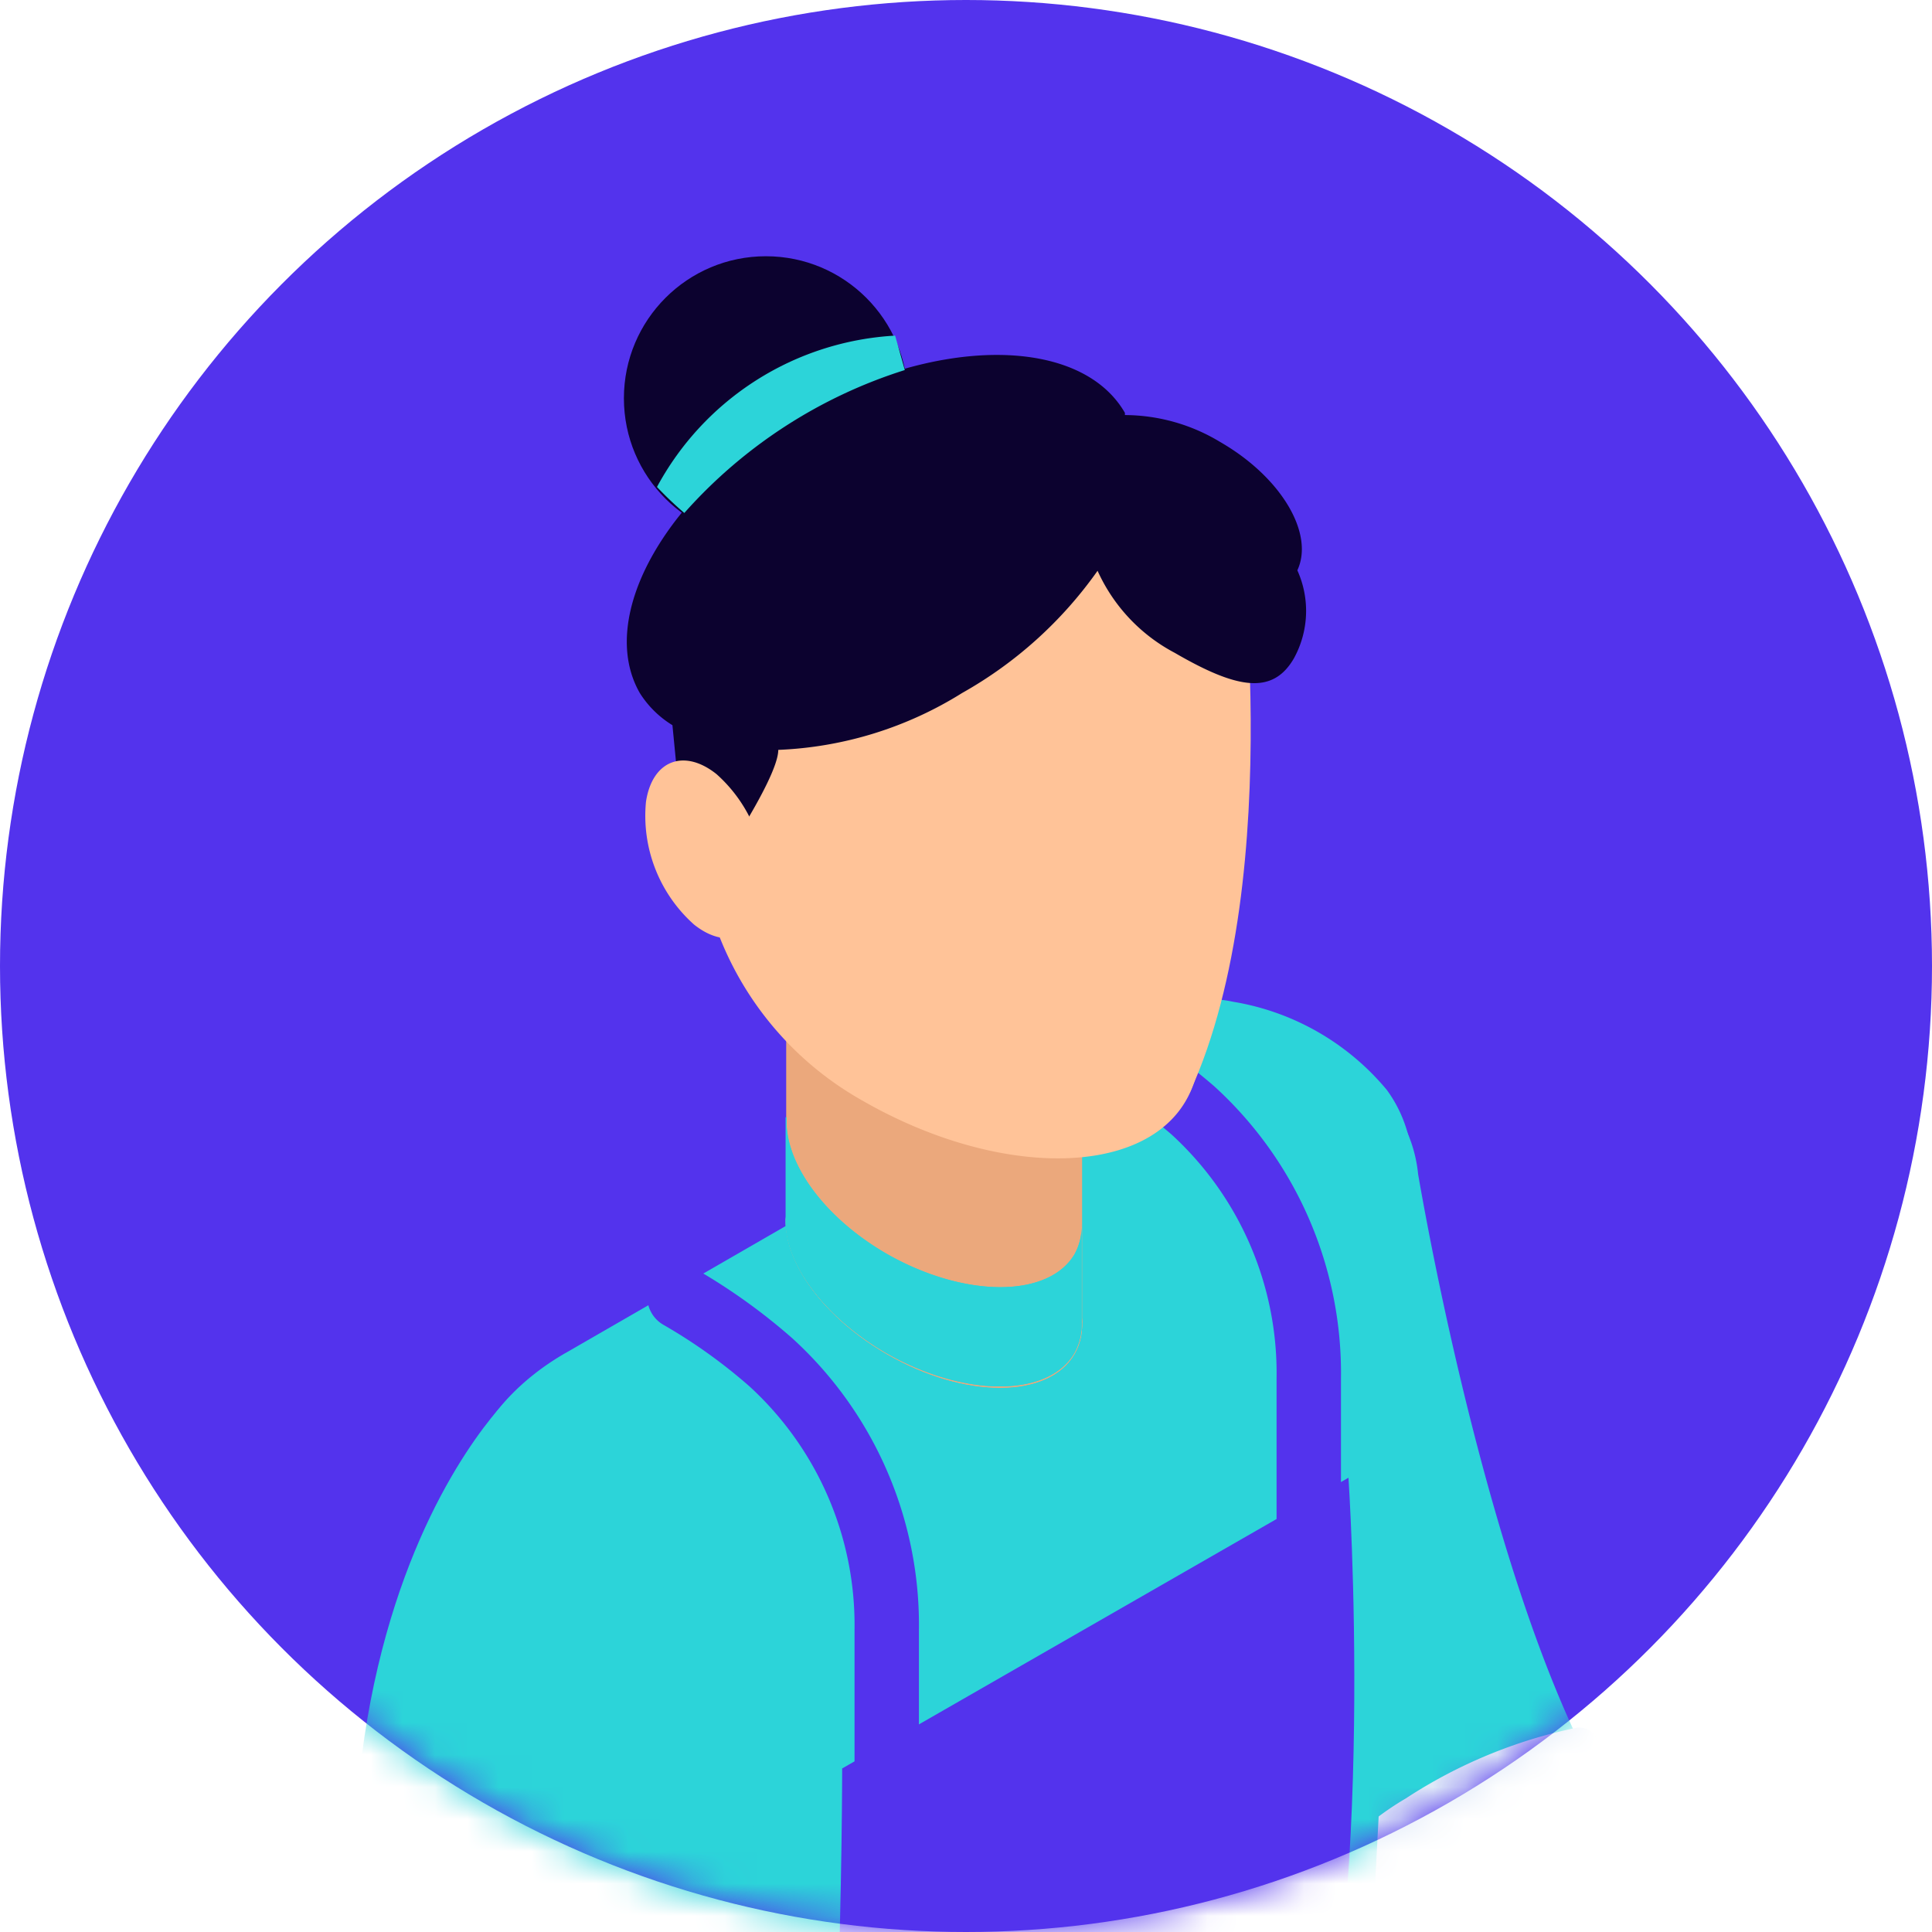<svg xmlns="http://www.w3.org/2000/svg" xmlns:xlink="http://www.w3.org/1999/xlink" width="60" height="60"><defs><circle id="a" cx="30" cy="30" r="30"/></defs><g fill="none" fill-rule="evenodd"><mask id="b" fill="#fff"><use width="100%" height="100%" xlink:href="#a"/></mask><use width="100%" height="100%" fill="#5333ed" xlink:href="#a"/><g mask="url(#b)"><g fill-rule="nonzero"><path fill="#eba87c" d="M89.347 104.995l1.808 2.59c-1.438.123-2.452-1.617-2.452-1.617l-2.917-2.192a27.788 27.788 0 01-8.45-6.056 3.289 3.289 0 01-.753-2.548 1.795 1.795 0 012.068-1.822.986.986 0 01.438.15l10.12 4.796c.343.164 4.78 2.507 4.78 2.507l2.74 2.384a4.67 4.67 0 01-3.287-1.179l-3.862-1.753 3.341 2.315 2.507 3.274a5.273 5.273 0 01-3.41-2.26l-3.356-1.754 3.164 2.247 2.944 2.535a4.355 4.355 0 01-3.615-1.453l-4.547-2.63z"/><path fill="#ffc398" d="M74.597 93.953l2.164-3.165c.288.15 2.904 2.959 3.191 3.165 0 0 4.109.37 5.314 1.137a25.01 25.01 0 012.74 3.48l.78 2.26a4.328 4.328 0 01-2.67-2.343l-.987-.712a6.504 6.504 0 01-3.876 1.863 3.888 3.888 0 01-2.739-.452L76.61 97.46z"/><path fill="#2cd4d9" d="M43.603 34.947c.237.476.386.991.438 1.52.713 4.11 2.74 13.783 5.684 18.934l-8.368 6a95.502 95.502 0 01-7.053-11.919z"/><path fill="#dfe9f8" d="M50.163 56.373c-.358.01-.713.07-1.054.178a14.695 14.695 0 00-6.492 4.7c-.192.273-.644 1.164-.644 1.164l.301.548a1.821 1.821 0 01-.986-.617 13.233 13.233 0 01-1.218-2.014.713.713 0 010-.616 9.192 9.192 0 013.588-3.864 15.377 15.377 0 015.286-2.192.589.589 0 01.63.315l1.164 2.275c.091.249.027.528-.164.712z"/><path fill="#2cd4d9" d="M17.568 42.016l18.243-10.522a3.478 3.478 0 012.48-.384 7.874 7.874 0 014.779 2.74c.578.791.855 1.763.78 2.74l-1.273 24.386c.315 3.494-2.863 8.042-8.04 11.042-6.19 3.576-12.873 3.576-14.941 0a4.7 4.7 0 01-.603-2.383l-4.369-23.29c-.301-1.316.89-3.151 2.945-4.33z"/><path fill="#2cd4d9" d="M43.535 55.812c.425-3.724.534-7.478.329-11.22l-.89-.52s.205 9.658-.165 12.33z" style="mix-blend-mode:multiply"/></g><path stroke="#5333ed" stroke-linecap="round" stroke-width="2" d="M21.101 40.276c1.01.58 1.96 1.26 2.835 2.028a11.044 11.044 0 013.602 8.33v5.616M34.153 32.453a17.643 17.643 0 012.89 2.028 11.044 11.044 0 013.602 8.33V48.4"/><g fill-rule="nonzero"><g transform="matrix(-1 0 0 1 41.152 7.3)"><g fill="#eba87c" transform="translate(5.478 17.81)"><ellipse cx="6.668" cy="14.419" rx="5.04" ry="2.918" transform="rotate(-30 6.668 14.419)"/><ellipse cx="6.668" cy="7.304" rx="5.04" ry="2.918" transform="rotate(-30 6.668 7.304)"/><path d="M11.258 5.795V12.7l-9.19 3.274V9.015z"/><ellipse cx="6.668" cy="14.419" rx="5.04" ry="2.918" transform="rotate(-30 6.668 14.419)"/><path d="M11.258.137l-9.204 3.22v6.96c-.02.342.056.683.22.986.808 1.37 3.41 1.37 5.82 0 2-1.151 3.205-2.891 3.123-4.248z" style="mix-blend-mode:multiply"/></g><path fill="#2cd4d9" d="M16.722 27.4c.082 1.37-1.123 3.096-3.122 4.247-2.41 1.37-5.013 1.37-5.821 0a1.836 1.836 0 01-.22-.932v3.028c-.014.344.066.686.234.986.808 1.37 3.41 1.37 5.82 0 2-1.15 3.233-2.89 3.137-4.246V27.4z"/><path fill="#2cd4d9" d="M16.722 27.4c.082 1.37-1.123 3.096-3.122 4.247-2.41 1.37-5.013 1.37-5.821 0a1.836 1.836 0 01-.22-.932v3.028c-.014.344.066.686.234.986.808 1.37 3.41 1.37 5.82 0 2-1.15 3.233-2.89 3.137-4.246V27.4z" style="mix-blend-mode:multiply"/><path fill="#ffc398" d="M4.314 26.866c1.37 2.411 5.903 2.411 10.08 0a10.07 10.07 0 004.848-6.466c.083-.411-.465-.302-.493-.672.121-.57.354-1.11.685-1.589-1.37-2.411-5.903-2.411-10.08 0-4.177 2.411-6.423 6.316-5.04 8.727z"/><path fill="#ffc398" d="M19.64 8.521H2.74S1.11 19.823 4.192 26.605l14.572-7z"/><path fill="#0c022f" d="M19.735 20.701l.534-5.48a3.11 3.11 0 001.014-1c1.37-2.398-.863-6.302-5.027-8.7s-8.655-2.397-10.039 0v.069a5.751 5.751 0 00-2.958.836C1.355 7.522.329 9.276.862 10.412a3.056 3.056 0 00.11 2.74c.657 1.124 1.74.96 3.698-.178a5.383 5.383 0 002.396-2.548 12.86 12.86 0 004.205 3.795 11.64 11.64 0 005.711 1.767c0 .932 2.205 4.11 2.205 4.11z"/><path fill="#ffc398" d="M21.091 17.604a4.522 4.522 0 01-1.493 3.809c-1.013.808-2 .424-2.191-.864a4.522 4.522 0 011.493-3.808c1.013-.808 2-.425 2.191.863z"/><ellipse cx="17.366" cy="5.069" fill="#0c022f" rx="4.41" ry="4.411"/><path fill="#2cd4d9" d="M13.052 4.192A15.31 15.31 0 0119.9 8.631c.297-.254.58-.523.849-.808a8.97 8.97 0 00-7.396-4.7z"/></g><path fill="#5333ed" d="M41.877 45.893l-15.723 9.028s0 14.81-1.37 20.81c-1.013 4.412 14.368-4.699 15.724-9.028 2.287-7.247 1.37-20.81 1.37-20.81z"/><path fill="#ffc398" d="M15.5 44.29s7.45 7.261 7.053 10.59C18.582 87.418 55.56 92.089 55.56 92.089s-1.082 5.055-1.246 5.069C-3.55 95.24 15.501 44.29 15.501 44.29z"/><path fill="#2cd4d9" d="M25.237 72.786s-2.41-13.796-1.726-19.838l-7.655-9.59s-9.724 9.11-1.726 31.894z"/></g></g></g></svg>
